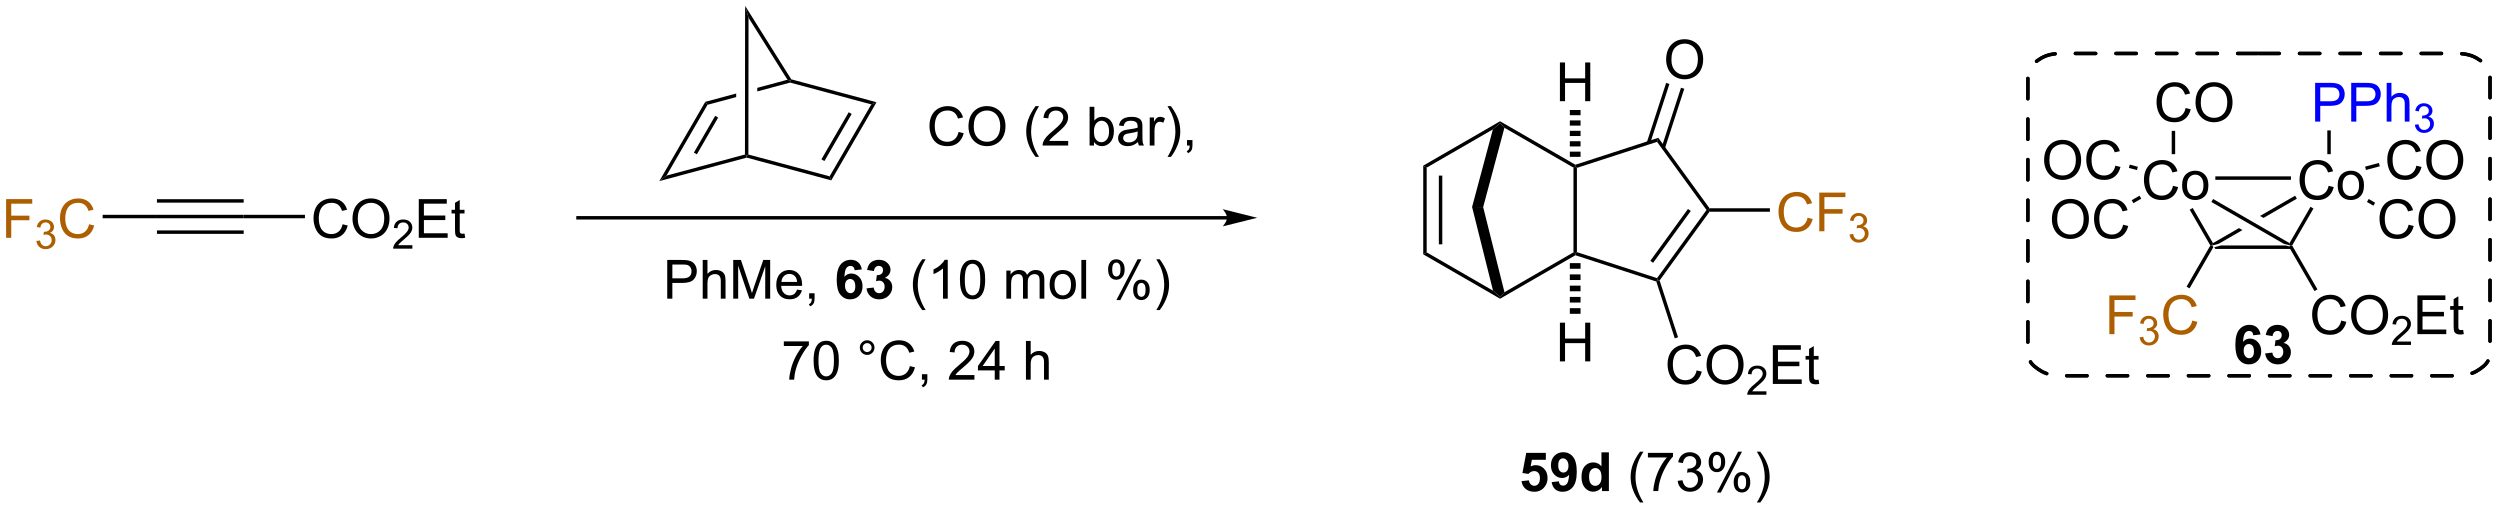<?xml version="1.0" encoding="UTF-8"?>
<!DOCTYPE svg PUBLIC '-//W3C//DTD SVG 1.0//EN'
          'http://www.w3.org/TR/2001/REC-SVG-20010904/DTD/svg10.dtd'>
<svg stroke-dasharray="none" shape-rendering="auto" xmlns="http://www.w3.org/2000/svg" font-family="'Dialog'" text-rendering="auto" width="507" fill-opacity="1" color-interpolation="auto" color-rendering="auto" preserveAspectRatio="xMidYMid meet" font-size="12px" viewBox="0 0 507 104" fill="black" xmlns:xlink="http://www.w3.org/1999/xlink" stroke="black" image-rendering="auto" stroke-miterlimit="10" stroke-linecap="square" stroke-linejoin="miter" font-style="normal" stroke-width="1" height="104" stroke-dashoffset="0" font-weight="normal" stroke-opacity="1"
><!--Generated by the Batik Graphics2D SVG Generator--><defs id="genericDefs"
  /><g
  ><defs id="defs1"
    ><clipPath clipPathUnits="userSpaceOnUse" id="clipPath1"
      ><path d="M2.338 0.633 L382.53 0.633 L382.53 78.2 L2.338 78.2 L2.338 0.633 Z"
      /></clipPath
      ><clipPath clipPathUnits="userSpaceOnUse" id="clipPath2"
      ><path d="M193.789 332.181 L193.789 407.592 L563.409 407.592 L563.409 332.181 Z"
      /></clipPath
    ></defs
    ><g transform="scale(1.333,1.333) translate(-2.338,-0.633) matrix(1.029,0,0,1.029,-196.993,-341.049)"
    ><path d="M521.255 368.859 L521.107 368.604 L522.059 368.349 L531.664 368.349 L532.616 368.604 L532.468 368.859 Z" stroke="none" clip-path="url(#clipPath2)"
    /></g
    ><g transform="matrix(1.371,0,0,1.371,-265.775,-455.575)"
    ><path d="M540.173 379.713 L540.931 379.903 Q540.694 380.838 540.074 381.33 Q539.455 381.82 538.561 381.82 Q537.634 381.82 537.053 381.442 Q536.475 381.065 536.171 380.351 Q535.869 379.635 535.869 378.815 Q535.869 377.919 536.21 377.255 Q536.553 376.588 537.184 376.242 Q537.814 375.895 538.572 375.895 Q539.431 375.895 540.017 376.333 Q540.603 376.77 540.835 377.565 L540.087 377.739 Q539.889 377.114 539.509 376.83 Q539.131 376.544 538.556 376.544 Q537.897 376.544 537.452 376.861 Q537.009 377.176 536.83 377.71 Q536.65 378.244 536.65 378.809 Q536.65 379.541 536.863 380.085 Q537.077 380.63 537.525 380.901 Q537.975 381.169 538.499 381.169 Q539.134 381.169 539.574 380.801 Q540.017 380.434 540.173 379.713 ZM541.635 378.932 Q541.635 377.505 542.401 376.7 Q543.167 375.893 544.378 375.893 Q545.169 375.893 545.805 376.273 Q546.443 376.651 546.776 377.328 Q547.112 378.005 547.112 378.864 Q547.112 379.736 546.76 380.424 Q546.409 381.111 545.763 381.466 Q545.12 381.82 544.372 381.82 Q543.565 381.82 542.927 381.429 Q542.292 381.036 541.964 380.361 Q541.635 379.684 541.635 378.932 ZM542.417 378.942 Q542.417 379.979 542.971 380.575 Q543.529 381.169 544.37 381.169 Q545.224 381.169 545.776 380.567 Q546.331 379.966 546.331 378.861 Q546.331 378.161 546.094 377.64 Q545.857 377.119 545.401 376.833 Q544.948 376.544 544.38 376.544 Q543.576 376.544 542.995 377.098 Q542.417 377.651 542.417 378.942 Z" stroke="none" clip-path="url(#clipPath2)"
    /></g
    ><g transform="matrix(1.371,0,0,1.371,-265.775,-455.575)"
    ><path d="M550.492 382.813 L550.492 383.321 L547.652 383.321 Q547.646 383.129 547.714 382.954 Q547.822 382.665 548.06 382.383 Q548.3 382.102 548.751 381.733 Q549.451 381.159 549.697 380.823 Q549.943 380.487 549.943 380.188 Q549.943 379.875 549.718 379.661 Q549.495 379.444 549.134 379.444 Q548.753 379.444 548.525 379.672 Q548.296 379.901 548.294 380.305 L547.751 380.25 Q547.808 379.643 548.171 379.327 Q548.534 379.008 549.146 379.008 Q549.765 379.008 550.124 379.352 Q550.486 379.694 550.486 380.2 Q550.486 380.457 550.38 380.707 Q550.275 380.956 550.029 381.231 Q549.784 381.506 549.216 381.987 Q548.742 382.385 548.607 382.528 Q548.472 382.67 548.384 382.813 L550.492 382.813 Z" stroke="none" clip-path="url(#clipPath2)"
    /></g
    ><g transform="matrix(1.371,0,0,1.371,-265.775,-455.575)"
    ><path d="M551.44 381.721 L551.44 375.994 L555.58 375.994 L555.58 376.669 L552.198 376.669 L552.198 378.424 L555.367 378.424 L555.367 379.096 L552.198 379.096 L552.198 381.044 L555.713 381.044 L555.713 381.721 L551.44 381.721 ZM558.205 381.091 L558.307 381.713 Q558.01 381.776 557.776 381.776 Q557.393 381.776 557.182 381.656 Q556.971 381.533 556.885 381.335 Q556.799 381.137 556.799 380.505 L556.799 378.119 L556.284 378.119 L556.284 377.572 L556.799 377.572 L556.799 376.544 L557.5 376.122 L557.5 377.572 L558.205 377.572 L558.205 378.119 L557.5 378.119 L557.5 380.544 Q557.5 380.846 557.536 380.932 Q557.573 381.018 557.656 381.07 Q557.742 381.119 557.898 381.119 Q558.015 381.119 558.205 381.091 Z" stroke="none" clip-path="url(#clipPath2)"
    /></g
    ><g transform="matrix(1.371,0,0,1.371,-265.775,-455.575)"
    ><path d="M532.468 368.859 L532.616 368.604 L532.91 368.604 L536.657 375.094 L536.215 375.349 Z" stroke="none" clip-path="url(#clipPath2)"
    /></g
    ><g fill="rgb(172,94,0)" transform="matrix(1.371,0,0,1.371,-265.775,-455.575)" stroke="rgb(172,94,0)"
    ><path d="M505.873 381.721 L505.873 375.994 L509.738 375.994 L509.738 376.669 L506.631 376.669 L506.631 378.442 L509.318 378.442 L509.318 379.119 L506.631 379.119 L506.631 381.721 L505.873 381.721 Z" stroke="none" clip-path="url(#clipPath2)"
    /></g
    ><g fill="rgb(172,94,0)" transform="matrix(1.371,0,0,1.371,-265.775,-455.575)" stroke="rgb(172,94,0)"
    ><path d="M510.355 382.186 L510.883 382.116 Q510.974 382.565 511.191 382.762 Q511.41 382.959 511.724 382.959 Q512.096 382.959 512.351 382.702 Q512.609 382.444 512.609 382.063 Q512.609 381.7 512.371 381.465 Q512.135 381.229 511.767 381.229 Q511.619 381.229 511.396 381.288 L511.455 380.825 Q511.508 380.831 511.539 380.831 Q511.877 380.831 512.146 380.655 Q512.416 380.479 512.416 380.112 Q512.416 379.823 512.219 379.633 Q512.023 379.442 511.713 379.442 Q511.404 379.442 511.199 379.635 Q510.994 379.829 510.935 380.215 L510.408 380.122 Q510.506 379.59 510.848 379.299 Q511.191 379.008 511.701 379.008 Q512.053 379.008 512.347 379.159 Q512.644 379.309 512.801 379.571 Q512.957 379.831 512.957 380.123 Q512.957 380.403 512.807 380.631 Q512.658 380.86 512.365 380.995 Q512.746 381.082 512.957 381.36 Q513.168 381.635 513.168 382.051 Q513.168 382.614 512.758 383.006 Q512.347 383.397 511.721 383.397 Q511.156 383.397 510.781 383.061 Q510.408 382.723 510.355 382.186 Z" stroke="none" clip-path="url(#clipPath2)"
    /></g
    ><g fill="rgb(172,94,0)" transform="matrix(1.371,0,0,1.371,-265.775,-455.575)" stroke="rgb(172,94,0)"
    ><path d="M518.143 379.713 L518.901 379.903 Q518.664 380.838 518.044 381.33 Q517.425 381.82 516.531 381.82 Q515.604 381.82 515.024 381.442 Q514.446 381.065 514.141 380.351 Q513.839 379.635 513.839 378.815 Q513.839 377.919 514.18 377.255 Q514.524 376.588 515.154 376.242 Q515.784 375.895 516.542 375.895 Q517.401 375.895 517.987 376.333 Q518.573 376.77 518.805 377.565 L518.058 377.739 Q517.86 377.114 517.479 376.83 Q517.102 376.544 516.526 376.544 Q515.867 376.544 515.422 376.861 Q514.979 377.176 514.8 377.71 Q514.62 378.244 514.62 378.809 Q514.62 379.541 514.834 380.085 Q515.047 380.63 515.495 380.901 Q515.946 381.169 516.469 381.169 Q517.104 381.169 517.544 380.801 Q517.987 380.434 518.143 379.713 Z" stroke="none" clip-path="url(#clipPath2)"
    /></g
    ><g transform="matrix(1.371,0,0,1.371,-265.775,-455.575)"
    ><path d="M520.812 368.604 L521.107 368.604 L521.255 368.859 L517.737 374.951 L517.296 374.695 Z" stroke="none" clip-path="url(#clipPath2)"
    /></g
    ><g transform="matrix(1.371,0,0,1.371,-265.775,-455.575)"
    ><path d="M515.292 359.779 L516.05 359.969 Q515.813 360.904 515.193 361.397 Q514.573 361.886 513.68 361.886 Q512.753 361.886 512.172 361.509 Q511.594 361.131 511.29 360.417 Q510.988 359.701 510.988 358.881 Q510.988 357.985 511.329 357.321 Q511.673 356.654 512.303 356.308 Q512.933 355.962 513.691 355.962 Q514.55 355.962 515.136 356.399 Q515.722 356.837 515.954 357.631 L515.206 357.805 Q515.008 357.18 514.628 356.897 Q514.25 356.61 513.675 356.61 Q513.016 356.61 512.571 356.928 Q512.128 357.243 511.949 357.777 Q511.769 358.311 511.769 358.876 Q511.769 359.608 511.982 360.152 Q512.196 360.696 512.644 360.967 Q513.094 361.235 513.618 361.235 Q514.253 361.235 514.693 360.868 Q515.136 360.501 515.292 359.779 ZM516.632 359.712 Q516.632 358.561 517.273 358.006 Q517.809 357.545 518.577 357.545 Q519.434 357.545 519.976 358.105 Q520.52 358.665 520.52 359.654 Q520.52 360.454 520.278 360.915 Q520.038 361.373 519.58 361.628 Q519.122 361.881 518.577 361.881 Q517.708 361.881 517.168 361.324 Q516.632 360.764 516.632 359.712 ZM517.356 359.712 Q517.356 360.509 517.702 360.907 Q518.051 361.303 518.577 361.303 Q519.101 361.303 519.447 360.904 Q519.796 360.506 519.796 359.688 Q519.796 358.92 519.447 358.524 Q519.098 358.126 518.577 358.126 Q518.051 358.126 517.702 358.522 Q517.356 358.915 517.356 359.712 Z" stroke="none" clip-path="url(#clipPath2)"
    /></g
    ><g transform="matrix(1.371,0,0,1.371,-265.775,-455.575)"
    ><path d="M521.201 368.255 L521.107 368.604 L520.812 368.604 L517.757 363.312 L518.199 363.057 Z" stroke="none" clip-path="url(#clipPath2)"
    /></g
    ><g transform="matrix(1.371,0,0,1.371,-265.775,-455.575)"
    ><path d="M538.309 359.779 L539.067 359.969 Q538.83 360.904 538.211 361.397 Q537.591 361.886 536.697 361.886 Q535.77 361.886 535.19 361.509 Q534.612 361.131 534.307 360.417 Q534.005 359.701 534.005 358.881 Q534.005 357.985 534.346 357.321 Q534.69 356.654 535.32 356.308 Q535.95 355.962 536.708 355.962 Q537.567 355.962 538.153 356.399 Q538.739 356.837 538.971 357.631 L538.224 357.805 Q538.026 357.18 537.645 356.897 Q537.268 356.61 536.692 356.61 Q536.033 356.61 535.588 356.928 Q535.145 357.243 534.966 357.777 Q534.786 358.311 534.786 358.876 Q534.786 359.608 535 360.152 Q535.213 360.696 535.661 360.967 Q536.112 361.235 536.635 361.235 Q537.27 361.235 537.711 360.868 Q538.153 360.501 538.309 359.779 ZM539.649 359.712 Q539.649 358.561 540.29 358.006 Q540.826 357.545 541.595 357.545 Q542.451 357.545 542.993 358.105 Q543.537 358.665 543.537 359.654 Q543.537 360.454 543.295 360.915 Q543.056 361.373 542.597 361.628 Q542.139 361.881 541.595 361.881 Q540.725 361.881 540.186 361.324 Q539.649 360.764 539.649 359.712 ZM540.373 359.712 Q540.373 360.509 540.72 360.907 Q541.069 361.303 541.595 361.303 Q542.118 361.303 542.465 360.904 Q542.813 360.506 542.813 359.688 Q542.813 358.92 542.465 358.524 Q542.115 358.126 541.595 358.126 Q541.069 358.126 540.72 358.522 Q540.373 358.915 540.373 359.712 Z" stroke="none" clip-path="url(#clipPath2)"
    /></g
    ><g transform="matrix(1.371,0,0,1.371,-265.775,-455.575)"
    ><path d="M532.91 368.604 L532.616 368.604 L532.522 368.255 L535.624 362.884 L536.065 363.139 Z" stroke="none" clip-path="url(#clipPath2)"
    /></g
    ><g transform="matrix(1.371,0,0,1.371,-265.775,-455.575)"
    ><path d="M521.549 358.892 L521.549 358.382 L532.737 358.382 L532.737 358.892 Z" stroke="none" clip-path="url(#clipPath2)"
    /></g
    ><g transform="matrix(1.371,0,0,1.371,-265.775,-455.575)"
    ><path d="M533.352 361.24 L528.165 364.234 L528.165 364.234 L528.676 364.529 L528.676 364.529 L533.607 361.682 L533.352 361.24 ZM525.047 366.035 L521.201 368.255 L521.107 368.604 L522.059 368.349 L525.558 366.329 L525.047 366.035 Z" stroke="none" clip-path="url(#clipPath2)"
    /></g
    ><g transform="matrix(1.371,0,0,1.371,-265.775,-455.575)"
    ><path d="M532.522 368.255 L532.616 368.604 L531.664 368.349 L520.962 362.17 L521.217 361.728 Z" stroke="none" clip-path="url(#clipPath2)"
    /></g
    ><g transform="matrix(1.371,0,0,1.371,-265.775,-455.575)"
    ><path d="M517.156 348.271 L517.914 348.461 Q517.677 349.396 517.057 349.888 Q516.437 350.378 515.544 350.378 Q514.617 350.378 514.036 350 Q513.458 349.622 513.153 348.909 Q512.851 348.193 512.851 347.372 Q512.851 346.476 513.192 345.812 Q513.536 345.146 514.166 344.799 Q514.797 344.453 515.554 344.453 Q516.414 344.453 517 344.891 Q517.586 345.328 517.817 346.122 L517.07 346.297 Q516.872 345.672 516.492 345.388 Q516.114 345.101 515.539 345.101 Q514.88 345.101 514.435 345.419 Q513.992 345.734 513.812 346.268 Q513.633 346.802 513.633 347.367 Q513.633 348.099 513.846 348.643 Q514.06 349.187 514.508 349.458 Q514.958 349.726 515.481 349.726 Q516.117 349.726 516.557 349.359 Q517 348.992 517.156 348.271 ZM518.618 347.49 Q518.618 346.062 519.384 345.258 Q520.149 344.45 521.36 344.45 Q522.152 344.45 522.788 344.831 Q523.426 345.208 523.759 345.885 Q524.095 346.562 524.095 347.422 Q524.095 348.294 523.743 348.982 Q523.392 349.669 522.746 350.023 Q522.102 350.378 521.355 350.378 Q520.548 350.378 519.91 349.987 Q519.274 349.594 518.946 348.919 Q518.618 348.242 518.618 347.49 ZM519.399 347.5 Q519.399 348.536 519.954 349.133 Q520.511 349.726 521.352 349.726 Q522.207 349.726 522.759 349.125 Q523.313 348.523 523.313 347.419 Q523.313 346.719 523.077 346.198 Q522.84 345.677 522.384 345.391 Q521.931 345.101 521.363 345.101 Q520.558 345.101 519.977 345.656 Q519.399 346.208 519.399 347.5 Z" stroke="none" clip-path="url(#clipPath2)"
    /></g
    ><g transform="matrix(1.371,0,0,1.371,-265.775,-455.575)"
    ><path d="M515.608 355.098 L515.098 355.098 L515.098 351.652 L515.608 351.652 Z" stroke="none" clip-path="url(#clipPath2)"
    /></g
    ><g transform="matrix(1.371,0,0,1.371,-265.775,-455.575)"
    ><path d="M496.224 356.019 Q496.224 354.592 496.989 353.788 Q497.755 352.981 498.966 352.981 Q499.757 352.981 500.393 353.361 Q501.031 353.738 501.364 354.415 Q501.7 355.092 501.7 355.952 Q501.7 356.824 501.349 357.512 Q500.997 358.199 500.351 358.553 Q499.708 358.908 498.961 358.908 Q498.153 358.908 497.515 358.517 Q496.88 358.124 496.552 357.449 Q496.224 356.772 496.224 356.019 ZM497.005 356.03 Q497.005 357.066 497.56 357.663 Q498.117 358.257 498.958 358.257 Q499.812 358.257 500.364 357.655 Q500.919 357.053 500.919 355.949 Q500.919 355.249 500.682 354.728 Q500.445 354.207 499.989 353.921 Q499.536 353.632 498.968 353.632 Q498.164 353.632 497.583 354.186 Q497.005 354.738 497.005 356.03 ZM506.761 356.801 L507.519 356.991 Q507.282 357.926 506.662 358.418 Q506.043 358.908 505.149 358.908 Q504.222 358.908 503.642 358.53 Q503.063 358.152 502.759 357.439 Q502.457 356.723 502.457 355.902 Q502.457 355.007 502.798 354.342 Q503.142 353.676 503.772 353.329 Q504.402 352.983 505.16 352.983 Q506.019 352.983 506.605 353.421 Q507.191 353.858 507.423 354.652 L506.675 354.827 Q506.477 354.202 506.097 353.918 Q505.72 353.632 505.144 353.632 Q504.485 353.632 504.04 353.949 Q503.597 354.264 503.418 354.798 Q503.238 355.332 503.238 355.897 Q503.238 356.629 503.451 357.173 Q503.665 357.717 504.113 357.988 Q504.563 358.257 505.087 358.257 Q505.722 358.257 506.162 357.889 Q506.605 357.522 506.761 356.801 Z" stroke="none" clip-path="url(#clipPath2)"
    /></g
    ><g transform="matrix(1.371,0,0,1.371,-265.775,-455.575)"
    ><path d="M510.087 356.962 L509.955 357.455 L508.761 357.135 L508.893 356.642 Z" stroke="none" clip-path="url(#clipPath2)"
    /></g
    ><g transform="matrix(1.371,0,0,1.371,-265.775,-455.575)"
    ><path d="M497.373 364.752 Q497.373 363.325 498.139 362.521 Q498.904 361.714 500.115 361.714 Q500.907 361.714 501.543 362.094 Q502.18 362.471 502.514 363.148 Q502.85 363.825 502.85 364.685 Q502.85 365.557 502.498 366.245 Q502.147 366.932 501.501 367.286 Q500.858 367.641 500.11 367.641 Q499.303 367.641 498.665 367.25 Q498.029 366.857 497.701 366.182 Q497.373 365.505 497.373 364.752 ZM498.154 364.763 Q498.154 365.799 498.709 366.396 Q499.266 366.99 500.108 366.99 Q500.962 366.99 501.514 366.388 Q502.068 365.786 502.068 364.682 Q502.068 363.982 501.832 363.461 Q501.595 362.94 501.139 362.654 Q500.686 362.365 500.118 362.365 Q499.313 362.365 498.733 362.919 Q498.154 363.471 498.154 364.763 ZM507.911 365.534 L508.669 365.724 Q508.432 366.659 507.812 367.151 Q507.192 367.641 506.299 367.641 Q505.372 367.641 504.791 367.263 Q504.213 366.885 503.908 366.172 Q503.606 365.456 503.606 364.635 Q503.606 363.74 503.947 363.075 Q504.291 362.409 504.921 362.062 Q505.552 361.716 506.309 361.716 Q507.169 361.716 507.755 362.154 Q508.341 362.591 508.572 363.385 L507.825 363.56 Q507.627 362.935 507.247 362.651 Q506.869 362.365 506.294 362.365 Q505.635 362.365 505.19 362.682 Q504.747 362.997 504.567 363.531 Q504.387 364.065 504.387 364.63 Q504.387 365.362 504.601 365.906 Q504.815 366.45 505.262 366.721 Q505.713 366.99 506.236 366.99 Q506.872 366.99 507.312 366.622 Q507.755 366.255 507.911 365.534 Z" stroke="none" clip-path="url(#clipPath2)"
    /></g
    ><g transform="matrix(1.371,0,0,1.371,-265.775,-455.575)"
    ><path d="M510.335 361.24 L510.59 361.682 L509.432 362.35 L509.177 361.908 Z" stroke="none" clip-path="url(#clipPath2)"
    /></g
    ><g transform="matrix(1.371,0,0,1.371,-265.775,-455.575)"
    ><path d="M550.14 365.534 L550.898 365.724 Q550.661 366.659 550.041 367.151 Q549.421 367.641 548.528 367.641 Q547.601 367.641 547.02 367.263 Q546.442 366.885 546.137 366.172 Q545.835 365.456 545.835 364.635 Q545.835 363.74 546.177 363.075 Q546.52 362.409 547.15 362.062 Q547.781 361.716 548.538 361.716 Q549.398 361.716 549.984 362.154 Q550.57 362.591 550.802 363.385 L550.054 363.56 Q549.856 362.935 549.476 362.651 Q549.098 362.365 548.523 362.365 Q547.864 362.365 547.419 362.682 Q546.976 362.997 546.796 363.531 Q546.617 364.065 546.617 364.63 Q546.617 365.362 546.83 365.906 Q547.044 366.45 547.492 366.721 Q547.942 366.99 548.466 366.99 Q549.101 366.99 549.541 366.622 Q549.984 366.255 550.14 365.534 ZM551.602 364.752 Q551.602 363.325 552.368 362.521 Q553.134 361.714 554.344 361.714 Q555.136 361.714 555.771 362.094 Q556.409 362.471 556.743 363.148 Q557.079 363.825 557.079 364.685 Q557.079 365.557 556.727 366.245 Q556.376 366.932 555.73 367.286 Q555.087 367.641 554.339 367.641 Q553.532 367.641 552.894 367.25 Q552.259 366.857 551.93 366.182 Q551.602 365.505 551.602 364.752 ZM552.384 364.763 Q552.384 365.799 552.938 366.396 Q553.495 366.99 554.337 366.99 Q555.191 366.99 555.743 366.388 Q556.298 365.786 556.298 364.682 Q556.298 363.982 556.061 363.461 Q555.824 362.94 555.368 362.654 Q554.915 362.365 554.347 362.365 Q553.542 362.365 552.962 362.919 Q552.384 363.471 552.384 364.763 Z" stroke="none" clip-path="url(#clipPath2)"
    /></g
    ><g transform="matrix(1.371,0,0,1.371,-265.775,-455.575)"
    ><path d="M543.979 362.17 L544.234 361.728 L545.19 362.28 L544.934 362.722 Z" stroke="none" clip-path="url(#clipPath2)"
    /></g
    ><g transform="matrix(1.371,0,0,1.371,-265.775,-455.575)"
    ><path d="M551.29 356.801 L552.048 356.991 Q551.811 357.926 551.191 358.418 Q550.571 358.908 549.678 358.908 Q548.751 358.908 548.17 358.53 Q547.592 358.152 547.287 357.439 Q546.985 356.723 546.985 355.902 Q546.985 355.007 547.326 354.342 Q547.67 353.676 548.3 353.329 Q548.93 352.983 549.688 352.983 Q550.548 352.983 551.134 353.421 Q551.719 353.858 551.951 354.652 L551.204 354.827 Q551.006 354.202 550.626 353.918 Q550.248 353.632 549.673 353.632 Q549.014 353.632 548.568 353.949 Q548.126 354.264 547.946 354.798 Q547.766 355.332 547.766 355.897 Q547.766 356.629 547.98 357.173 Q548.193 357.717 548.641 357.988 Q549.092 358.257 549.615 358.257 Q550.251 358.257 550.691 357.889 Q551.134 357.522 551.29 356.801 ZM552.752 356.019 Q552.752 354.592 553.518 353.788 Q554.283 352.981 555.494 352.981 Q556.286 352.981 556.921 353.361 Q557.559 353.738 557.893 354.415 Q558.229 355.092 558.229 355.952 Q558.229 356.824 557.877 357.512 Q557.525 358.199 556.88 358.553 Q556.236 358.908 555.489 358.908 Q554.682 358.908 554.044 358.517 Q553.408 358.124 553.08 357.449 Q552.752 356.772 552.752 356.019 ZM553.533 356.03 Q553.533 357.066 554.088 357.663 Q554.645 358.257 555.486 358.257 Q556.341 358.257 556.893 357.655 Q557.447 357.053 557.447 355.949 Q557.447 355.249 557.21 354.728 Q556.973 354.207 556.518 353.921 Q556.064 353.632 555.497 353.632 Q554.692 353.632 554.111 354.186 Q553.533 354.738 553.533 356.03 Z" stroke="none" clip-path="url(#clipPath2)"
    /></g
    ><g transform="matrix(1.371,0,0,1.371,-265.775,-455.575)"
    ><path d="M543.835 357.437 L543.703 356.944 L545.742 356.398 L545.875 356.891 Z" stroke="none" clip-path="url(#clipPath2)"
    /></g
    ><g fill="blue" transform="matrix(1.371,0,0,1.371,-265.775,-455.575)" stroke="blue"
    ><path d="M536.312 350.279 L536.312 344.552 L538.474 344.552 Q539.044 344.552 539.344 344.607 Q539.765 344.677 540.049 344.875 Q540.336 345.07 540.51 345.427 Q540.685 345.781 540.685 346.208 Q540.685 346.937 540.219 347.445 Q539.755 347.95 538.539 347.95 L537.07 347.95 L537.07 350.279 L536.312 350.279 ZM537.07 347.273 L538.552 347.273 Q539.286 347.273 539.594 347 Q539.903 346.726 539.903 346.232 Q539.903 345.872 539.721 345.617 Q539.539 345.359 539.242 345.279 Q539.052 345.226 538.536 345.226 L537.07 345.226 L537.07 347.273 ZM541.648 350.279 L541.648 344.552 L543.81 344.552 Q544.38 344.552 544.679 344.607 Q545.101 344.677 545.385 344.875 Q545.672 345.07 545.846 345.427 Q546.021 345.781 546.021 346.208 Q546.021 346.937 545.554 347.445 Q545.091 347.95 543.875 347.95 L542.406 347.95 L542.406 350.279 L541.648 350.279 ZM542.406 347.273 L543.888 347.273 Q544.622 347.273 544.929 347 Q545.239 346.726 545.239 346.232 Q545.239 345.872 545.057 345.617 Q544.875 345.359 544.578 345.279 Q544.388 345.226 543.872 345.226 L542.406 345.226 L542.406 347.273 ZM546.896 350.279 L546.896 344.552 L547.599 344.552 L547.599 346.607 Q548.091 346.036 548.841 346.036 Q549.302 346.036 549.64 346.219 Q549.982 346.398 550.127 346.719 Q550.273 347.039 550.273 347.648 L550.273 350.279 L549.57 350.279 L549.57 347.648 Q549.57 347.122 549.341 346.883 Q549.114 346.641 548.695 346.641 Q548.383 346.641 548.107 346.805 Q547.833 346.966 547.716 347.245 Q547.599 347.521 547.599 348.008 L547.599 350.279 L546.896 350.279 Z" stroke="none" clip-path="url(#clipPath2)"
    /></g
    ><g fill="blue" transform="matrix(1.371,0,0,1.371,-265.775,-455.575)" stroke="blue"
    ><path d="M551.068 350.744 L551.596 350.673 Q551.687 351.123 551.904 351.32 Q552.123 351.517 552.437 351.517 Q552.808 351.517 553.064 351.26 Q553.322 351.002 553.322 350.621 Q553.322 350.257 553.084 350.023 Q552.847 349.787 552.48 349.787 Q552.332 349.787 552.109 349.845 L552.168 349.382 Q552.221 349.388 552.252 349.388 Q552.59 349.388 552.859 349.213 Q553.129 349.037 553.129 348.67 Q553.129 348.381 552.932 348.191 Q552.736 348 552.426 348 Q552.117 348 551.912 348.193 Q551.707 348.386 551.648 348.773 L551.121 348.679 Q551.219 348.148 551.56 347.857 Q551.904 347.566 552.414 347.566 Q552.765 347.566 553.06 347.716 Q553.357 347.867 553.514 348.129 Q553.67 348.388 553.67 348.681 Q553.67 348.961 553.519 349.189 Q553.371 349.418 553.078 349.552 Q553.459 349.64 553.67 349.918 Q553.881 350.193 553.881 350.609 Q553.881 351.172 553.471 351.564 Q553.06 351.955 552.433 351.955 Q551.869 351.955 551.494 351.619 Q551.121 351.281 551.068 350.744 Z" stroke="none" clip-path="url(#clipPath2)"
    /></g
    ><g transform="matrix(1.371,0,0,1.371,-265.775,-455.575)"
    ><path d="M538.625 355.098 L538.115 355.098 L538.115 351.582 L538.625 351.582 Z" stroke="none" clip-path="url(#clipPath2)"
    /></g
    ><g fill="rgb(172,94,0)" transform="matrix(1.371,0,0,1.371,-265.775,-455.575)" stroke="rgb(172,94,0)"
    ><path d="M194.761 367.473 L194.761 361.747 L198.625 361.747 L198.625 362.421 L195.519 362.421 L195.519 364.195 L198.206 364.195 L198.206 364.872 L195.519 364.872 L195.519 367.473 L194.761 367.473 Z" stroke="none" clip-path="url(#clipPath2)"
    /></g
    ><g fill="rgb(172,94,0)" transform="matrix(1.371,0,0,1.371,-265.775,-455.575)" stroke="rgb(172,94,0)"
    ><path d="M199.243 367.938 L199.771 367.868 Q199.862 368.317 200.079 368.515 Q200.298 368.712 200.612 368.712 Q200.983 368.712 201.239 368.454 Q201.497 368.196 201.497 367.815 Q201.497 367.452 201.259 367.218 Q201.023 366.981 200.655 366.981 Q200.507 366.981 200.284 367.04 L200.343 366.577 Q200.396 366.583 200.427 366.583 Q200.765 366.583 201.034 366.407 Q201.304 366.231 201.304 365.864 Q201.304 365.575 201.107 365.386 Q200.911 365.194 200.601 365.194 Q200.292 365.194 200.087 365.388 Q199.882 365.581 199.823 365.968 L199.296 365.874 Q199.394 365.343 199.735 365.052 Q200.079 364.761 200.589 364.761 Q200.94 364.761 201.235 364.911 Q201.532 365.062 201.689 365.323 Q201.845 365.583 201.845 365.876 Q201.845 366.155 201.694 366.384 Q201.546 366.612 201.253 366.747 Q201.634 366.835 201.845 367.112 Q202.056 367.388 202.056 367.804 Q202.056 368.366 201.646 368.759 Q201.235 369.149 200.608 369.149 Q200.044 369.149 199.669 368.813 Q199.296 368.476 199.243 367.938 Z" stroke="none" clip-path="url(#clipPath2)"
    /></g
    ><g fill="rgb(172,94,0)" transform="matrix(1.371,0,0,1.371,-265.775,-455.575)" stroke="rgb(172,94,0)"
    ><path d="M207.031 365.465 L207.789 365.655 Q207.552 366.59 206.932 367.082 Q206.313 367.572 205.419 367.572 Q204.492 367.572 203.911 367.195 Q203.333 366.817 203.029 366.103 Q202.727 365.387 202.727 364.567 Q202.727 363.671 203.068 363.007 Q203.411 362.34 204.042 361.994 Q204.672 361.648 205.43 361.648 Q206.289 361.648 206.875 362.085 Q207.461 362.523 207.693 363.317 L206.945 363.491 Q206.748 362.866 206.367 362.582 Q205.99 362.296 205.414 362.296 Q204.755 362.296 204.31 362.614 Q203.867 362.929 203.688 363.463 Q203.508 363.997 203.508 364.562 Q203.508 365.293 203.721 365.838 Q203.935 366.382 204.383 366.653 Q204.833 366.921 205.357 366.921 Q205.992 366.921 206.432 366.554 Q206.875 366.187 207.031 365.465 Z" stroke="none" clip-path="url(#clipPath2)"
    /></g
    ><g transform="matrix(1.371,0,0,1.371,-265.775,-455.575)"
    ><path d="M209.04 364.578 L209.04 364.068 L217.071 364.068 L217.071 364.578 Z" stroke="none" clip-path="url(#clipPath2)"
    /></g
    ><g transform="matrix(1.371,0,0,1.371,-265.775,-455.575)"
    ><path d="M217.071 364.578 L217.071 364.068 L229.901 364.068 L229.901 364.578 ZM217.071 362.269 L229.901 362.269 L229.901 361.759 L217.071 361.759 ZM217.071 366.888 L229.901 366.888 L229.901 366.377 L217.071 366.377 Z" stroke="none" clip-path="url(#clipPath2)"
    /></g
    ><g transform="matrix(1.371,0,0,1.371,-265.775,-455.575)"
    ><path d="M244.534 365.465 L245.292 365.655 Q245.055 366.59 244.435 367.082 Q243.816 367.572 242.922 367.572 Q241.995 367.572 241.415 367.195 Q240.836 366.817 240.532 366.103 Q240.23 365.387 240.23 364.567 Q240.23 363.671 240.571 363.007 Q240.915 362.34 241.545 361.994 Q242.175 361.648 242.933 361.648 Q243.792 361.648 244.378 362.085 Q244.964 362.523 245.196 363.317 L244.448 363.491 Q244.25 362.866 243.87 362.582 Q243.493 362.296 242.917 362.296 Q242.258 362.296 241.813 362.614 Q241.37 362.929 241.191 363.463 Q241.011 363.997 241.011 364.562 Q241.011 365.293 241.224 365.838 Q241.438 366.382 241.886 366.653 Q242.336 366.921 242.86 366.921 Q243.495 366.921 243.935 366.554 Q244.378 366.187 244.534 365.465 ZM245.997 364.684 Q245.997 363.257 246.762 362.452 Q247.528 361.645 248.739 361.645 Q249.53 361.645 250.166 362.025 Q250.804 362.403 251.137 363.08 Q251.473 363.757 251.473 364.616 Q251.473 365.489 251.122 366.176 Q250.77 366.864 250.124 367.218 Q249.481 367.572 248.734 367.572 Q247.926 367.572 247.288 367.182 Q246.653 366.788 246.325 366.114 Q245.997 365.437 245.997 364.684 ZM246.778 364.695 Q246.778 365.731 247.333 366.327 Q247.89 366.921 248.731 366.921 Q249.585 366.921 250.137 366.32 Q250.692 365.718 250.692 364.614 Q250.692 363.913 250.455 363.392 Q250.218 362.872 249.762 362.585 Q249.309 362.296 248.741 362.296 Q247.937 362.296 247.356 362.851 Q246.778 363.403 246.778 364.695 Z" stroke="none" clip-path="url(#clipPath2)"
    /></g
    ><g transform="matrix(1.371,0,0,1.371,-265.775,-455.575)"
    ><path d="M254.853 368.565 L254.853 369.073 L252.013 369.073 Q252.007 368.882 252.075 368.706 Q252.183 368.417 252.421 368.136 Q252.661 367.854 253.113 367.485 Q253.812 366.911 254.058 366.575 Q254.304 366.239 254.304 365.94 Q254.304 365.628 254.079 365.413 Q253.857 365.196 253.495 365.196 Q253.114 365.196 252.886 365.425 Q252.657 365.653 252.655 366.058 L252.113 366.003 Q252.169 365.396 252.532 365.079 Q252.896 364.761 253.507 364.761 Q254.126 364.761 254.486 365.104 Q254.847 365.446 254.847 365.952 Q254.847 366.21 254.741 366.46 Q254.636 366.708 254.39 366.983 Q254.146 367.259 253.577 367.739 Q253.103 368.138 252.968 368.28 Q252.833 368.423 252.745 368.565 L254.853 368.565 Z" stroke="none" clip-path="url(#clipPath2)"
    /></g
    ><g transform="matrix(1.371,0,0,1.371,-265.775,-455.575)"
    ><path d="M255.801 367.473 L255.801 361.747 L259.942 361.747 L259.942 362.421 L256.559 362.421 L256.559 364.176 L259.728 364.176 L259.728 364.848 L256.559 364.848 L256.559 366.796 L260.074 366.796 L260.074 367.473 L255.801 367.473 ZM262.567 366.843 L262.668 367.465 Q262.371 367.528 262.137 367.528 Q261.754 367.528 261.543 367.408 Q261.332 367.286 261.246 367.088 Q261.16 366.89 261.16 366.257 L261.16 363.872 L260.645 363.872 L260.645 363.325 L261.16 363.325 L261.16 362.296 L261.861 361.874 L261.861 363.325 L262.567 363.325 L262.567 363.872 L261.861 363.872 L261.861 366.296 Q261.861 366.598 261.897 366.684 Q261.934 366.77 262.017 366.822 Q262.103 366.872 262.259 366.872 Q262.376 366.872 262.567 366.843 Z" stroke="none" clip-path="url(#clipPath2)"
    /></g
    ><g transform="matrix(1.371,0,0,1.371,-265.775,-455.575)"
    ><path d="M229.901 364.578 L229.901 364.068 L238.962 364.068 L238.962 364.578 Z" stroke="none" clip-path="url(#clipPath2)"
    /></g
    ><g transform="matrix(1.371,0,0,1.371,-265.775,-455.575)"
    ><path d="M375.357 364.254 L279.354 364.254 L279.099 364.254 L279.099 364.764 L279.354 364.764 L375.357 364.764 L375.612 364.764 L375.612 364.254 L375.357 364.254 ZM379.821 364.509 L374.719 363.234 C374.719 363.234 375.357 363.951 375.357 364.509 C375.357 365.067 374.719 365.785 374.719 365.785 Z" stroke="none" clip-path="url(#clipPath2)"
    /></g
    ><g transform="matrix(1.371,0,0,1.371,-265.775,-455.575)"
    ><path d="M291.381 359.082 L292.442 358.269 L304.048 355.15 L304.302 355.346 L304.302 355.61 Z" stroke="none" clip-path="url(#clipPath2)"
    /></g
    ><g transform="matrix(1.371,0,0,1.371,-265.775,-455.575)"
    ><path d="M304.302 355.61 L304.302 355.346 L304.558 355.15 L316.57 358.378 L316.816 358.973 Z" stroke="none" clip-path="url(#clipPath2)"
    /></g
    ><g transform="matrix(1.371,0,0,1.371,-265.775,-455.575)"
    ><path d="M316.816 358.973 L316.57 358.378 L322.738 347.736 L323.514 347.416 ZM315.803 356.114 L319.838 349.152 L319.397 348.896 L315.362 355.858 Z" stroke="none" clip-path="url(#clipPath2)"
    /></g
    ><g transform="matrix(1.371,0,0,1.371,-265.775,-455.575)"
    ><path d="M292.442 358.269 L291.381 359.082 L298.177 347.357 L298.513 347.795 ZM296.936 355.121 L300.086 349.687 L299.644 349.431 L296.494 354.865 Z" stroke="none" clip-path="url(#clipPath2)"
    /></g
    ><g transform="matrix(1.371,0,0,1.371,-265.775,-455.575)"
    ><path d="M310.336 344.089 L305.872 345.289 L305.872 345.817 L305.872 345.817 L310.736 344.51 L310.736 344.246 L310.336 344.089 ZM302.753 346.127 L298.177 347.357 L298.513 347.795 L302.753 346.656 L302.753 346.656 L302.753 346.127 Z" stroke="none" clip-path="url(#clipPath2)"
    /></g
    ><g transform="matrix(1.371,0,0,1.371,-265.775,-455.575)"
    ><path d="M323.514 347.416 L322.738 347.736 L310.736 344.51 L310.736 344.246 L310.898 344.026 Z" stroke="none" clip-path="url(#clipPath2)"
    /></g
    ><g transform="matrix(1.371,0,0,1.371,-265.775,-455.575)"
    ><path d="M310.898 344.026 L310.736 344.246 L310.336 344.089 L304.579 334.922 L304.071 333.153 Z" stroke="none" clip-path="url(#clipPath2)"
    /></g
    ><g transform="matrix(1.371,0,0,1.371,-265.775,-455.575)"
    ><path d="M304.558 355.15 L304.302 355.346 L304.048 355.15 L304.071 333.153 L304.579 334.922 Z" stroke="none" clip-path="url(#clipPath2)"
    /></g
    ><g transform="matrix(1.371,0,0,1.371,-265.775,-455.575)"
    ><path d="M404.381 356.794 L404.891 357.088 L404.891 369.624 L404.381 369.918 ZM406.69 358.274 L406.69 368.438 L407.201 368.438 L407.201 358.274 Z" stroke="none" clip-path="url(#clipPath2)"
    /></g
    ><g transform="matrix(1.371,0,0,1.371,-265.775,-455.575)"
    ><path d="M404.381 369.918 L404.891 369.624 L414.705 375.29 L415.747 376.186 L415.747 376.481 Z" stroke="none" clip-path="url(#clipPath2)"
    /></g
    ><g transform="matrix(1.371,0,0,1.371,-265.775,-455.575)"
    ><path d="M415.747 376.481 L415.747 376.186 L416.398 375.516 L426.603 369.624 L426.858 369.771 L426.888 370.049 Z" stroke="none" clip-path="url(#clipPath2)"
    /></g
    ><g transform="matrix(1.371,0,0,1.371,-265.775,-455.575)"
    ><path d="M427.114 369.586 L426.858 369.771 L426.603 369.624 L426.603 357.088 L426.858 356.941 L427.114 357.126 Z" stroke="none" clip-path="url(#clipPath2)"
    /></g
    ><g transform="matrix(1.371,0,0,1.371,-265.775,-455.575)"
    ><path d="M426.888 356.663 L426.858 356.941 L426.603 357.088 L416.39 351.192 L415.747 350.526 L415.747 350.231 Z" stroke="none" clip-path="url(#clipPath2)"
    /></g
    ><g transform="matrix(1.371,0,0,1.371,-265.775,-455.575)"
    ><path d="M415.747 350.231 L415.747 350.526 L414.682 351.436 L404.891 357.088 L404.381 356.794 Z" stroke="none" clip-path="url(#clipPath2)"
    /></g
    ><g transform="matrix(1.371,0,0,1.371,-265.775,-455.575)"
    ><path d="M414.682 351.436 L415.747 350.526 L416.39 351.192 L413.247 362.926 L411.607 362.912 Z" stroke="none" clip-path="url(#clipPath2)"
    /></g
    ><g transform="matrix(1.371,0,0,1.371,-265.775,-455.575)"
    ><path d="M411.607 362.912 L413.247 362.926 L416.398 375.516 L415.747 376.186 L414.705 375.29 Z" stroke="none" clip-path="url(#clipPath2)"
    /></g
    ><g transform="matrix(1.371,0,0,1.371,-265.775,-455.575)"
    ><path d="M426.888 370.049 L426.858 369.771 L427.114 369.586 L438.963 373.436 L439.061 373.736 L438.858 373.938 Z" stroke="none" clip-path="url(#clipPath2)"
    /></g
    ><g transform="matrix(1.371,0,0,1.371,-265.775,-455.575)"
    ><path d="M439.344 373.781 L439.061 373.736 L438.963 373.436 L446.287 363.356 L446.602 363.356 L446.732 363.611 ZM438.385 371.171 L443.954 363.506 L443.541 363.206 L437.972 370.871 Z" stroke="none" clip-path="url(#clipPath2)"
    /></g
    ><g transform="matrix(1.371,0,0,1.371,-265.775,-455.575)"
    ><path d="M446.732 363.101 L446.602 363.356 L446.287 363.356 L438.963 353.276 L439.158 352.676 Z" stroke="none" clip-path="url(#clipPath2)"
    /></g
    ><g transform="matrix(1.371,0,0,1.371,-265.775,-455.575)"
    ><path d="M439.158 352.676 L438.963 353.276 L427.114 357.126 L426.858 356.941 L426.888 356.663 Z" stroke="none" clip-path="url(#clipPath2)"
    /></g
    ><g transform="matrix(1.371,0,0,1.371,-265.775,-455.575)"
    ><path d="M440.313 341.135 Q440.313 339.708 441.079 338.903 Q441.845 338.096 443.056 338.096 Q443.847 338.096 444.483 338.476 Q445.121 338.854 445.454 339.531 Q445.79 340.208 445.79 341.067 Q445.79 341.94 445.438 342.627 Q445.087 343.315 444.441 343.669 Q443.798 344.023 443.05 344.023 Q442.243 344.023 441.605 343.632 Q440.97 343.239 440.642 342.565 Q440.313 341.888 440.313 341.135 ZM441.095 341.145 Q441.095 342.182 441.649 342.778 Q442.207 343.372 443.048 343.372 Q443.902 343.372 444.454 342.77 Q445.009 342.169 445.009 341.065 Q445.009 340.364 444.772 339.843 Q444.535 339.322 444.079 339.036 Q443.626 338.747 443.058 338.747 Q442.253 338.747 441.673 339.302 Q441.095 339.854 441.095 341.145 Z" stroke="none" clip-path="url(#clipPath2)"
    /></g
    ><g transform="matrix(1.371,0,0,1.371,-265.775,-455.575)"
    ><path d="M440.142 354.21 L442.996 345.427 L442.511 345.269 L439.657 354.052 ZM437.946 353.496 L440.8 344.713 L440.314 344.556 L437.461 353.339 Z" stroke="none" clip-path="url(#clipPath2)"
    /></g
    ><g fill="rgb(172,94,0)" transform="matrix(1.371,0,0,1.371,-265.775,-455.575)" stroke="rgb(172,94,0)"
    ><path d="M461.235 364.498 L461.993 364.688 Q461.756 365.623 461.136 366.115 Q460.517 366.605 459.623 366.605 Q458.696 366.605 458.116 366.227 Q457.538 365.85 457.233 365.136 Q456.931 364.42 456.931 363.6 Q456.931 362.704 457.272 362.04 Q457.616 361.373 458.246 361.027 Q458.876 360.681 459.634 360.681 Q460.493 360.681 461.079 361.118 Q461.665 361.556 461.897 362.35 L461.149 362.524 Q460.952 361.899 460.571 361.615 Q460.194 361.329 459.618 361.329 Q458.959 361.329 458.514 361.647 Q458.071 361.962 457.892 362.496 Q457.712 363.029 457.712 363.595 Q457.712 364.326 457.925 364.871 Q458.139 365.415 458.587 365.686 Q459.038 365.954 459.561 365.954 Q460.196 365.954 460.636 365.587 Q461.079 365.22 461.235 364.498 ZM462.966 366.506 L462.966 360.779 L466.83 360.779 L466.83 361.454 L463.724 361.454 L463.724 363.227 L466.411 363.227 L466.411 363.904 L463.724 363.904 L463.724 366.506 L462.966 366.506 Z" stroke="none" clip-path="url(#clipPath2)"
    /></g
    ><g fill="rgb(172,94,0)" transform="matrix(1.371,0,0,1.371,-265.775,-455.575)" stroke="rgb(172,94,0)"
    ><path d="M467.448 366.971 L467.976 366.901 Q468.067 367.35 468.284 367.548 Q468.503 367.745 468.817 367.745 Q469.188 367.745 469.444 367.487 Q469.702 367.229 469.702 366.848 Q469.702 366.485 469.464 366.251 Q469.228 366.014 468.86 366.014 Q468.712 366.014 468.489 366.073 L468.548 365.61 Q468.601 365.616 468.632 365.616 Q468.97 365.616 469.239 365.44 Q469.509 365.264 469.509 364.897 Q469.509 364.608 469.312 364.419 Q469.116 364.227 468.806 364.227 Q468.497 364.227 468.292 364.421 Q468.087 364.614 468.028 365.001 L467.501 364.907 Q467.599 364.376 467.94 364.085 Q468.284 363.794 468.794 363.794 Q469.146 363.794 469.44 363.944 Q469.737 364.094 469.894 364.356 Q470.05 364.616 470.05 364.909 Q470.05 365.188 469.899 365.417 Q469.751 365.645 469.458 365.78 Q469.839 365.868 470.05 366.145 Q470.261 366.421 470.261 366.837 Q470.261 367.399 469.851 367.792 Q469.44 368.182 468.813 368.182 Q468.249 368.182 467.874 367.846 Q467.501 367.509 467.448 366.971 Z" stroke="none" clip-path="url(#clipPath2)"
    /></g
    ><g transform="matrix(1.371,0,0,1.371,-265.775,-455.575)"
    ><path d="M446.732 363.611 L446.602 363.356 L446.732 363.101 L455.663 363.101 L455.663 363.611 Z" stroke="none" clip-path="url(#clipPath2)"
    /></g
    ><g transform="matrix(1.371,0,0,1.371,-265.775,-455.575)"
    ><path d="M444.829 387.08 L445.586 387.27 Q445.349 388.205 444.73 388.697 Q444.11 389.187 443.217 389.187 Q442.29 389.187 441.709 388.809 Q441.131 388.432 440.826 387.718 Q440.524 387.002 440.524 386.182 Q440.524 385.286 440.865 384.622 Q441.209 383.955 441.839 383.609 Q442.469 383.263 443.227 383.263 Q444.086 383.263 444.672 383.7 Q445.258 384.138 445.49 384.932 L444.743 385.106 Q444.545 384.481 444.165 384.197 Q443.787 383.911 443.211 383.911 Q442.553 383.911 442.107 384.229 Q441.665 384.544 441.485 385.078 Q441.305 385.611 441.305 386.177 Q441.305 386.908 441.519 387.453 Q441.732 387.997 442.18 388.268 Q442.631 388.536 443.154 388.536 Q443.79 388.536 444.23 388.169 Q444.672 387.802 444.829 387.08 ZM446.291 386.299 Q446.291 384.872 447.057 384.067 Q447.822 383.26 449.033 383.26 Q449.825 383.26 450.46 383.64 Q451.098 384.018 451.432 384.695 Q451.767 385.372 451.767 386.231 Q451.767 387.104 451.416 387.791 Q451.064 388.479 450.418 388.833 Q449.775 389.187 449.028 389.187 Q448.221 389.187 447.582 388.796 Q446.947 388.403 446.619 387.729 Q446.291 387.052 446.291 386.299 ZM447.072 386.309 Q447.072 387.346 447.627 387.942 Q448.184 388.536 449.025 388.536 Q449.879 388.536 450.432 387.934 Q450.986 387.333 450.986 386.229 Q450.986 385.528 450.749 385.007 Q450.512 384.486 450.057 384.2 Q449.603 383.911 449.036 383.911 Q448.231 383.911 447.65 384.466 Q447.072 385.018 447.072 386.309 Z" stroke="none" clip-path="url(#clipPath2)"
    /></g
    ><g transform="matrix(1.371,0,0,1.371,-265.775,-455.575)"
    ><path d="M455.147 390.18 L455.147 390.688 L452.307 390.688 Q452.301 390.497 452.37 390.321 Q452.477 390.032 452.715 389.751 Q452.956 389.469 453.407 389.1 Q454.106 388.526 454.352 388.19 Q454.598 387.854 454.598 387.555 Q454.598 387.243 454.373 387.028 Q454.151 386.811 453.79 386.811 Q453.409 386.811 453.18 387.04 Q452.952 387.268 452.95 387.673 L452.407 387.618 Q452.463 387.01 452.827 386.694 Q453.19 386.376 453.801 386.376 Q454.42 386.376 454.78 386.719 Q455.141 387.061 455.141 387.567 Q455.141 387.825 455.036 388.075 Q454.93 388.323 454.684 388.598 Q454.44 388.874 453.872 389.354 Q453.397 389.753 453.262 389.895 Q453.127 390.038 453.04 390.18 L455.147 390.18 Z" stroke="none" clip-path="url(#clipPath2)"
    /></g
    ><g transform="matrix(1.371,0,0,1.371,-265.775,-455.575)"
    ><path d="M456.095 389.088 L456.095 383.361 L460.236 383.361 L460.236 384.036 L456.853 384.036 L456.853 385.791 L460.022 385.791 L460.022 386.463 L456.853 386.463 L456.853 388.411 L460.369 388.411 L460.369 389.088 L456.095 389.088 ZM462.861 388.458 L462.962 389.08 Q462.666 389.143 462.431 389.143 Q462.048 389.143 461.837 389.023 Q461.627 388.901 461.541 388.703 Q461.455 388.505 461.455 387.872 L461.455 385.486 L460.939 385.486 L460.939 384.94 L461.455 384.94 L461.455 383.911 L462.155 383.489 L462.155 384.94 L462.861 384.94 L462.861 385.486 L462.155 385.486 L462.155 387.911 Q462.155 388.213 462.192 388.299 Q462.228 388.385 462.311 388.437 Q462.397 388.486 462.554 388.486 Q462.671 388.486 462.861 388.458 Z" stroke="none" clip-path="url(#clipPath2)"
    /></g
    ><g transform="matrix(1.371,0,0,1.371,-265.775,-455.575)"
    ><path d="M438.858 373.938 L439.061 373.736 L439.344 373.781 L442.074 382.183 L441.589 382.341 Z" stroke="none" clip-path="url(#clipPath2)"
    /></g
    ><g transform="matrix(1.371,0,0,1.371,-265.775,-455.575)"
    ><path d="M424.599 347.261 L424.599 341.534 L425.357 341.534 L425.357 343.886 L428.334 343.886 L428.334 341.534 L429.091 341.534 L429.091 347.261 L428.334 347.261 L428.334 344.56 L425.357 344.56 L425.357 347.261 L424.599 347.261 Z" stroke="none" clip-path="url(#clipPath2)"
    /></g
    ><g transform="matrix(1.371,0,0,1.371,-265.775,-455.575)"
    ><path d="M426.065 355.495 L426.065 354.725 L427.652 354.725 L427.652 355.495 ZM426.065 353.955 L426.065 353.185 L427.652 353.185 L427.652 353.955 ZM426.065 352.415 L426.065 351.645 L427.652 351.645 L427.652 352.415 ZM426.065 350.875 L426.065 350.105 L427.652 350.105 L427.652 350.875 ZM426.065 349.335 L426.065 348.565 L427.652 348.565 L427.652 349.335 Z" stroke="none" clip-path="url(#clipPath2)"
    /></g
    ><g transform="matrix(1.371,0,0,1.371,-265.775,-455.575)"
    ><path d="M424.599 385.751 L424.599 380.025 L425.357 380.025 L425.357 382.376 L428.334 382.376 L428.334 380.025 L429.091 380.025 L429.091 385.751 L428.334 385.751 L428.334 383.051 L425.357 383.051 L425.357 385.751 L424.599 385.751 Z" stroke="none" clip-path="url(#clipPath2)"
    /></g
    ><g transform="matrix(1.371,0,0,1.371,-265.775,-455.575)"
    ><path d="M427.652 371.217 L427.652 372.05 L426.065 372.05 L426.065 371.217 ZM427.652 372.883 L427.652 373.716 L426.065 373.716 L426.065 372.883 ZM427.652 374.548 L427.652 375.381 L426.065 375.381 L426.065 374.548 ZM427.652 376.214 L427.652 377.047 L426.065 377.047 L426.065 376.214 ZM427.652 377.88 L427.652 378.713 L426.065 378.713 L426.065 377.88 Z" stroke="none" clip-path="url(#clipPath2)"
    /></g
    ><g transform="matrix(1.371,0,0,1.371,-265.775,-455.575)"
    ><path d="M292.553 376.474 L292.553 370.747 L294.715 370.747 Q295.285 370.747 295.585 370.802 Q296.007 370.872 296.29 371.07 Q296.577 371.265 296.751 371.622 Q296.926 371.976 296.926 372.404 Q296.926 373.133 296.46 373.64 Q295.996 374.146 294.78 374.146 L293.311 374.146 L293.311 376.474 L292.553 376.474 ZM293.311 373.469 L294.793 373.469 Q295.527 373.469 295.835 373.195 Q296.144 372.922 296.144 372.427 Q296.144 372.067 295.962 371.812 Q295.78 371.555 295.483 371.474 Q295.293 371.422 294.777 371.422 L293.311 371.422 L293.311 373.469 ZM297.801 376.474 L297.801 370.747 L298.504 370.747 L298.504 372.802 Q298.996 372.232 299.746 372.232 Q300.207 372.232 300.546 372.414 Q300.887 372.594 301.033 372.914 Q301.178 373.234 301.178 373.844 L301.178 376.474 L300.475 376.474 L300.475 373.844 Q300.475 373.317 300.246 373.078 Q300.019 372.836 299.6 372.836 Q299.288 372.836 299.012 373 Q298.738 373.161 298.621 373.44 Q298.504 373.716 298.504 374.203 L298.504 376.474 L297.801 376.474 ZM302.315 376.474 L302.315 370.747 L303.456 370.747 L304.812 374.802 Q305 375.367 305.086 375.648 Q305.182 375.336 305.391 374.732 L306.76 370.747 L307.781 370.747 L307.781 376.474 L307.049 376.474 L307.049 371.68 L305.385 376.474 L304.703 376.474 L303.047 371.599 L303.047 376.474 L302.315 376.474 ZM311.753 375.138 L312.479 375.226 Q312.307 375.864 311.841 376.216 Q311.378 376.567 310.656 376.567 Q309.745 376.567 309.211 376.008 Q308.68 375.445 308.68 374.435 Q308.68 373.388 309.219 372.81 Q309.758 372.232 310.617 372.232 Q311.448 372.232 311.974 372.799 Q312.503 373.364 312.503 374.39 Q312.503 374.453 312.5 374.578 L309.406 374.578 Q309.445 375.263 309.792 375.627 Q310.141 375.989 310.659 375.989 Q311.047 375.989 311.32 375.786 Q311.594 375.583 311.753 375.138 ZM309.445 374 L311.76 374 Q311.714 373.476 311.495 373.216 Q311.159 372.81 310.625 372.81 Q310.141 372.81 309.81 373.135 Q309.479 373.458 309.445 374 ZM313.546 376.474 L313.546 375.672 L314.348 375.672 L314.348 376.474 Q314.348 376.916 314.191 377.187 Q314.035 377.458 313.694 377.607 L313.499 377.307 Q313.723 377.208 313.827 377.018 Q313.934 376.831 313.944 376.474 L313.546 376.474 Z" stroke="none" clip-path="url(#clipPath2)"
    /></g
    ><g transform="matrix(1.371,0,0,1.371,-265.775,-455.575)"
    ><path d="M321.34 372.148 L320.277 372.265 Q320.238 371.937 320.074 371.781 Q319.91 371.625 319.647 371.625 Q319.301 371.625 319.059 371.937 Q318.819 372.25 318.757 373.239 Q319.168 372.755 319.777 372.755 Q320.465 372.755 320.954 373.279 Q321.444 373.802 321.444 374.63 Q321.444 375.508 320.928 376.041 Q320.413 376.573 319.605 376.573 Q318.738 376.573 318.178 375.898 Q317.621 375.224 317.621 373.687 Q317.621 372.114 318.202 371.419 Q318.785 370.724 319.715 370.724 Q320.366 370.724 320.793 371.088 Q321.223 371.453 321.34 372.148 ZM318.85 374.544 Q318.85 375.078 319.095 375.37 Q319.342 375.661 319.66 375.661 Q319.965 375.661 320.168 375.424 Q320.371 375.185 320.371 374.64 Q320.371 374.083 320.152 373.823 Q319.934 373.562 319.605 373.562 Q319.288 373.562 319.069 373.812 Q318.85 374.06 318.85 374.544 ZM322.031 374.953 L323.094 374.825 Q323.143 375.232 323.365 375.448 Q323.589 375.661 323.906 375.661 Q324.245 375.661 324.476 375.404 Q324.711 375.146 324.711 374.708 Q324.711 374.294 324.487 374.052 Q324.266 373.81 323.945 373.81 Q323.734 373.81 323.44 373.89 L323.562 372.997 Q324.008 373.008 324.242 372.805 Q324.476 372.599 324.476 372.258 Q324.476 371.969 324.305 371.797 Q324.133 371.625 323.846 371.625 Q323.565 371.625 323.365 371.82 Q323.167 372.015 323.125 372.39 L322.112 372.219 Q322.219 371.7 322.43 371.39 Q322.643 371.078 323.023 370.901 Q323.406 370.724 323.878 370.724 Q324.688 370.724 325.174 371.239 Q325.578 371.661 325.578 372.192 Q325.578 372.945 324.753 373.396 Q325.245 373.5 325.539 373.867 Q325.836 374.234 325.836 374.755 Q325.836 375.508 325.284 376.041 Q324.734 376.573 323.914 376.573 Q323.135 376.573 322.622 376.125 Q322.112 375.677 322.031 374.953 Z" stroke="none" clip-path="url(#clipPath2)"
    /></g
    ><g transform="matrix(1.371,0,0,1.371,-265.775,-455.575)"
    ><path d="M330.273 378.159 Q329.69 377.424 329.286 376.44 Q328.885 375.453 328.885 374.398 Q328.885 373.469 329.187 372.617 Q329.539 371.63 330.273 370.648 L330.776 370.648 Q330.305 371.461 330.151 371.81 Q329.914 372.349 329.776 372.935 Q329.609 373.664 329.609 374.404 Q329.609 376.281 330.776 378.159 L330.273 378.159 ZM334.047 376.474 L333.344 376.474 L333.344 371.992 Q333.089 372.234 332.677 372.476 Q332.266 372.719 331.937 372.841 L331.937 372.161 Q332.526 371.883 332.966 371.489 Q333.409 371.094 333.594 370.724 L334.047 370.724 L334.047 376.474 ZM335.848 373.648 Q335.848 372.633 336.056 372.015 Q336.264 371.396 336.676 371.06 Q337.09 370.724 337.715 370.724 Q338.176 370.724 338.522 370.909 Q338.871 371.094 339.098 371.445 Q339.324 371.794 339.452 372.297 Q339.582 372.797 339.582 373.648 Q339.582 374.656 339.374 375.276 Q339.168 375.896 338.754 376.234 Q338.342 376.573 337.715 376.573 Q336.887 376.573 336.413 375.976 Q335.848 375.263 335.848 373.648 ZM336.569 373.648 Q336.569 375.06 336.9 375.526 Q337.23 375.992 337.715 375.992 Q338.199 375.992 338.527 375.523 Q338.858 375.055 338.858 373.648 Q338.858 372.234 338.527 371.771 Q338.199 371.305 337.707 371.305 Q337.223 371.305 336.933 371.716 Q336.569 372.239 336.569 373.648 ZM342.715 376.474 L342.715 372.325 L343.342 372.325 L343.342 372.906 Q343.538 372.601 343.861 372.416 Q344.186 372.232 344.6 372.232 Q345.061 372.232 345.355 372.424 Q345.652 372.614 345.772 372.958 Q346.264 372.232 347.053 372.232 Q347.671 372.232 348.001 372.573 Q348.335 372.914 348.335 373.625 L348.335 376.474 L347.637 376.474 L347.637 373.859 Q347.637 373.437 347.566 373.252 Q347.499 373.067 347.319 372.956 Q347.139 372.841 346.897 372.841 Q346.46 372.841 346.171 373.133 Q345.881 373.422 345.881 374.062 L345.881 376.474 L345.178 376.474 L345.178 373.779 Q345.178 373.31 345.006 373.075 Q344.835 372.841 344.444 372.841 Q344.147 372.841 343.894 372.997 Q343.644 373.154 343.53 373.456 Q343.418 373.755 343.418 374.32 L343.418 376.474 L342.715 376.474 ZM349.116 374.398 Q349.116 373.247 349.756 372.692 Q350.293 372.232 351.061 372.232 Q351.918 372.232 352.46 372.791 Q353.004 373.351 353.004 374.341 Q353.004 375.14 352.762 375.601 Q352.522 376.06 352.064 376.315 Q351.605 376.567 351.061 376.567 Q350.191 376.567 349.652 376.01 Q349.116 375.45 349.116 374.398 ZM349.84 374.398 Q349.84 375.195 350.186 375.594 Q350.535 375.989 351.061 375.989 Q351.585 375.989 351.931 375.591 Q352.28 375.192 352.28 374.375 Q352.28 373.607 351.931 373.211 Q351.582 372.812 351.061 372.812 Q350.535 372.812 350.186 373.208 Q349.84 373.601 349.84 374.398 ZM353.812 376.474 L353.812 370.747 L354.516 370.747 L354.516 376.474 L353.812 376.474 ZM357.766 372.122 Q357.766 371.508 358.073 371.078 Q358.383 370.648 358.969 370.648 Q359.508 370.648 359.859 371.034 Q360.214 371.419 360.214 372.164 Q360.214 372.89 359.857 373.284 Q359.5 373.677 358.976 373.677 Q358.456 373.677 358.109 373.291 Q357.766 372.904 357.766 372.122 ZM358.987 371.133 Q358.726 371.133 358.552 371.359 Q358.377 371.586 358.377 372.192 Q358.377 372.742 358.552 372.969 Q358.729 373.192 358.987 373.192 Q359.252 373.192 359.427 372.966 Q359.601 372.739 359.601 372.138 Q359.601 371.583 359.424 371.359 Q359.25 371.133 358.987 371.133 ZM358.992 376.685 L362.125 370.648 L362.695 370.648 L359.573 376.685 L358.992 376.685 ZM361.469 375.13 Q361.469 374.513 361.776 374.086 Q362.086 373.656 362.674 373.656 Q363.214 373.656 363.568 374.041 Q363.922 374.427 363.922 375.172 Q363.922 375.898 363.562 376.291 Q363.206 376.685 362.68 376.685 Q362.159 376.685 361.812 376.297 Q361.469 375.906 361.469 375.13 ZM362.695 374.14 Q362.43 374.14 362.255 374.367 Q362.081 374.594 362.081 375.2 Q362.081 375.747 362.255 375.974 Q362.432 376.2 362.69 376.2 Q362.961 376.2 363.133 375.974 Q363.307 375.747 363.307 375.146 Q363.307 374.591 363.13 374.367 Q362.956 374.14 362.695 374.14 ZM365.402 378.159 L364.897 378.159 Q366.066 376.281 366.066 374.404 Q366.066 373.669 365.897 372.945 Q365.764 372.359 365.527 371.82 Q365.374 371.469 364.897 370.648 L365.402 370.648 Q366.137 371.63 366.488 372.617 Q366.788 373.469 366.788 374.398 Q366.788 375.453 366.384 376.44 Q365.98 377.424 365.402 378.159 Z" stroke="none" clip-path="url(#clipPath2)"
    /></g
    ><g transform="matrix(1.371,0,0,1.371,-265.775,-455.575)"
    ><path d="M335.649 351.81 L336.407 352 Q336.17 352.935 335.551 353.427 Q334.931 353.916 334.038 353.916 Q333.111 353.916 332.53 353.539 Q331.952 353.161 331.647 352.447 Q331.345 351.731 331.345 350.911 Q331.345 350.015 331.686 349.351 Q332.03 348.685 332.66 348.338 Q333.29 347.992 334.048 347.992 Q334.907 347.992 335.493 348.429 Q336.079 348.867 336.311 349.661 L335.564 349.836 Q335.366 349.211 334.986 348.927 Q334.608 348.64 334.032 348.64 Q333.373 348.64 332.928 348.958 Q332.486 349.273 332.306 349.807 Q332.126 350.341 332.126 350.906 Q332.126 351.638 332.34 352.182 Q332.553 352.726 333.001 352.997 Q333.452 353.265 333.975 353.265 Q334.611 353.265 335.051 352.898 Q335.493 352.531 335.649 351.81 ZM337.112 351.028 Q337.112 349.601 337.877 348.796 Q338.643 347.989 339.854 347.989 Q340.646 347.989 341.281 348.369 Q341.919 348.747 342.252 349.424 Q342.588 350.101 342.588 350.961 Q342.588 351.833 342.237 352.52 Q341.885 353.208 341.239 353.562 Q340.596 353.916 339.849 353.916 Q339.041 353.916 338.403 353.526 Q337.768 353.132 337.44 352.458 Q337.112 351.781 337.112 351.028 ZM337.893 351.039 Q337.893 352.075 338.448 352.671 Q339.005 353.265 339.846 353.265 Q340.7 353.265 341.252 352.664 Q341.807 352.062 341.807 350.958 Q341.807 350.257 341.57 349.737 Q341.333 349.216 340.877 348.929 Q340.424 348.64 339.857 348.64 Q339.052 348.64 338.471 349.195 Q337.893 349.747 337.893 351.039 ZM347.041 355.502 Q346.458 354.768 346.055 353.783 Q345.653 352.796 345.653 351.742 Q345.653 350.812 345.955 349.961 Q346.307 348.974 347.041 347.992 L347.544 347.992 Q347.073 348.804 346.919 349.153 Q346.682 349.692 346.544 350.278 Q346.377 351.007 346.377 351.747 Q346.377 353.625 347.544 355.502 L347.041 355.502 ZM351.862 353.14 L351.862 353.817 L348.075 353.817 Q348.067 353.562 348.159 353.328 Q348.302 352.942 348.62 352.567 Q348.94 352.192 349.541 351.7 Q350.474 350.935 350.802 350.487 Q351.13 350.039 351.13 349.64 Q351.13 349.224 350.83 348.937 Q350.534 348.648 350.052 348.648 Q349.544 348.648 349.239 348.953 Q348.935 349.257 348.932 349.796 L348.208 349.724 Q348.284 348.914 348.768 348.492 Q349.252 348.067 350.067 348.067 Q350.893 348.067 351.372 348.526 Q351.854 348.981 351.854 349.656 Q351.854 350 351.713 350.333 Q351.573 350.664 351.245 351.031 Q350.919 351.398 350.161 352.039 Q349.528 352.57 349.349 352.76 Q349.169 352.95 349.052 353.14 L351.862 353.14 ZM355.682 353.817 L355.028 353.817 L355.028 348.091 L355.732 348.091 L355.732 350.132 Q356.177 349.575 356.87 349.575 Q357.252 349.575 357.594 349.729 Q357.935 349.882 358.156 350.164 Q358.377 350.442 358.502 350.838 Q358.627 351.231 358.627 351.679 Q358.627 352.747 358.099 353.33 Q357.573 353.911 356.833 353.911 Q356.099 353.911 355.682 353.296 L355.682 353.817 ZM355.674 351.711 Q355.674 352.458 355.877 352.789 Q356.208 353.333 356.776 353.333 Q357.237 353.333 357.573 352.932 Q357.909 352.531 357.909 351.739 Q357.909 350.927 357.586 350.541 Q357.263 350.153 356.807 350.153 Q356.346 350.153 356.01 350.554 Q355.674 350.953 355.674 351.711 ZM362.189 353.304 Q361.798 353.638 361.436 353.776 Q361.077 353.911 360.663 353.911 Q359.978 353.911 359.611 353.578 Q359.243 353.242 359.243 352.724 Q359.243 352.419 359.381 352.166 Q359.522 351.914 359.746 351.763 Q359.97 351.609 360.251 351.531 Q360.459 351.476 360.876 351.427 Q361.728 351.325 362.131 351.185 Q362.134 351.039 362.134 351 Q362.134 350.57 361.936 350.395 Q361.665 350.156 361.134 350.156 Q360.639 350.156 360.402 350.33 Q360.165 350.505 360.053 350.945 L359.366 350.851 Q359.459 350.411 359.673 350.14 Q359.889 349.867 360.295 349.721 Q360.702 349.575 361.236 349.575 Q361.767 349.575 362.097 349.7 Q362.431 349.825 362.587 350.015 Q362.743 350.203 362.806 350.492 Q362.842 350.671 362.842 351.14 L362.842 352.078 Q362.842 353.06 362.887 353.32 Q362.931 353.578 363.064 353.817 L362.329 353.817 Q362.22 353.599 362.189 353.304 ZM362.131 351.734 Q361.748 351.89 360.983 352 Q360.548 352.062 360.368 352.14 Q360.189 352.218 360.09 352.369 Q359.993 352.52 359.993 352.703 Q359.993 352.984 360.207 353.171 Q360.42 353.359 360.829 353.359 Q361.236 353.359 361.551 353.182 Q361.868 353.005 362.017 352.695 Q362.131 352.458 362.131 351.992 L362.131 351.734 ZM363.924 353.817 L363.924 349.669 L364.557 349.669 L364.557 350.296 Q364.799 349.856 365.002 349.716 Q365.208 349.575 365.455 349.575 Q365.81 349.575 366.177 349.802 L365.935 350.453 Q365.677 350.302 365.419 350.302 Q365.19 350.302 365.005 350.44 Q364.823 350.578 364.745 350.825 Q364.627 351.2 364.627 351.645 L364.627 353.817 L363.924 353.817 ZM367.057 355.502 L366.552 355.502 Q367.721 353.625 367.721 351.747 Q367.721 351.013 367.552 350.289 Q367.419 349.703 367.182 349.164 Q367.028 348.812 366.552 347.992 L367.057 347.992 Q367.791 348.974 368.143 349.961 Q368.442 350.812 368.442 351.742 Q368.442 352.796 368.039 353.783 Q367.635 354.768 367.057 355.502 ZM369.442 353.817 L369.442 353.015 L370.245 353.015 L370.245 353.817 Q370.245 354.26 370.088 354.531 Q369.932 354.802 369.591 354.95 L369.396 354.651 Q369.62 354.552 369.724 354.362 Q369.83 354.174 369.841 353.817 L369.442 353.817 Z" stroke="none" clip-path="url(#clipPath2)"
    /></g
    ><g stroke-miterlimit="3" stroke-dasharray="3" stroke-width="0.51" transform="matrix(1.371,0,0,1.371,-265.775,-455.575)" stroke-linecap="round" stroke-linejoin="round"
    ><path fill="none" d="M528 340.2 L557.182 340.2 C559.135 340.2 560.027 340.74 560.718 341.221 C561.408 341.703 562.182 342.325 562.182 343.687 L562.182 384.39 C562.182 385.752 561.408 386.375 560.718 386.856 C560.027 387.337 559.135 387.877 557.182 387.877 L498.818 387.877 C496.866 387.877 495.973 387.337 495.283 386.856 C494.592 386.375 493.818 385.752 493.818 384.39 L493.818 343.687 C493.818 342.325 494.592 341.703 495.283 341.221 C495.973 340.74 496.866 340.2 498.818 340.2 Z" clip-path="url(#clipPath2)"
    /></g
    ><g stroke-miterlimit="3" stroke-dasharray="3" stroke-width="0.51" transform="matrix(1.371,0,0,1.371,-265.775,-455.575)" stroke-linecap="round" stroke-linejoin="round"
    ><path fill="none" d="M528 340.2 L557.182 340.2 C559.135 340.2 560.027 340.74 560.718 341.221 C561.408 341.703 562.182 342.325 562.182 343.687 L562.182 384.39 C562.182 385.752 561.408 386.375 560.718 386.856 C560.027 387.337 559.135 387.877 557.182 387.877 L498.818 387.877 C496.866 387.877 495.973 387.337 495.283 386.856 C494.592 386.375 493.818 385.752 493.818 384.39 L493.818 343.687 C493.818 342.325 494.592 341.703 495.283 341.221 C495.973 340.74 496.866 340.2 498.818 340.2 Z" clip-path="url(#clipPath2)"
    /></g
    ><g transform="matrix(1.371,0,0,1.371,-265.775,-455.575)"
    ><path d="M528.23 381.769 L527.168 381.887 Q527.129 381.558 526.965 381.402 Q526.801 381.246 526.538 381.246 Q526.191 381.246 525.949 381.558 Q525.71 381.871 525.647 382.861 Q526.058 382.376 526.668 382.376 Q527.355 382.376 527.845 382.9 Q528.335 383.423 528.335 384.251 Q528.335 385.129 527.819 385.663 Q527.303 386.194 526.496 386.194 Q525.629 386.194 525.069 385.519 Q524.512 384.845 524.512 383.308 Q524.512 381.736 525.092 381.04 Q525.676 380.345 526.605 380.345 Q527.256 380.345 527.683 380.71 Q528.113 381.074 528.23 381.769 ZM525.741 384.165 Q525.741 384.699 525.986 384.991 Q526.233 385.283 526.551 385.283 Q526.855 385.283 527.058 385.046 Q527.262 384.806 527.262 384.262 Q527.262 383.704 527.043 383.444 Q526.824 383.183 526.496 383.183 Q526.178 383.183 525.96 383.433 Q525.741 383.681 525.741 384.165 ZM528.922 384.574 L529.984 384.447 Q530.034 384.853 530.255 385.069 Q530.479 385.283 530.797 385.283 Q531.135 385.283 531.367 385.025 Q531.601 384.767 531.601 384.329 Q531.601 383.915 531.378 383.673 Q531.156 383.431 530.836 383.431 Q530.625 383.431 530.331 383.512 L530.453 382.618 Q530.898 382.629 531.133 382.426 Q531.367 382.22 531.367 381.879 Q531.367 381.59 531.195 381.418 Q531.023 381.246 530.737 381.246 Q530.456 381.246 530.255 381.441 Q530.057 381.637 530.015 382.012 L529.003 381.84 Q529.109 381.322 529.32 381.012 Q529.534 380.699 529.914 380.522 Q530.297 380.345 530.768 380.345 Q531.578 380.345 532.065 380.861 Q532.469 381.283 532.469 381.814 Q532.469 382.566 531.643 383.017 Q532.135 383.121 532.43 383.488 Q532.726 383.855 532.726 384.376 Q532.726 385.129 532.174 385.663 Q531.625 386.194 530.805 386.194 Q530.026 386.194 529.513 385.746 Q529.003 385.298 528.922 384.574 Z" stroke="none" clip-path="url(#clipPath2)"
    /></g
    ><g transform="matrix(1.371,0,0,1.371,-265.775,-455.575)"
    ><path d="M418.922 403.461 L420.015 403.349 Q420.062 403.719 420.291 403.937 Q420.523 404.154 420.823 404.154 Q421.166 404.154 421.403 403.875 Q421.643 403.594 421.643 403.031 Q421.643 402.505 421.406 402.242 Q421.172 401.976 420.791 401.976 Q420.32 401.976 419.945 402.396 L419.055 402.265 L419.617 399.286 L422.518 399.286 L422.518 400.312 L420.448 400.312 L420.276 401.286 Q420.643 401.101 421.026 401.101 Q421.758 401.101 422.265 401.633 Q422.773 402.164 422.773 403.013 Q422.773 403.719 422.362 404.273 Q421.805 405.034 420.812 405.034 Q420.018 405.034 419.518 404.607 Q419.018 404.18 418.922 403.461 ZM423.379 403.609 L424.441 403.492 Q424.48 403.818 424.644 403.974 Q424.808 404.13 425.077 404.13 Q425.418 404.13 425.655 403.818 Q425.894 403.505 425.959 402.521 Q425.545 403 424.926 403 Q424.248 403 423.759 402.479 Q423.269 401.958 423.269 401.122 Q423.269 400.25 423.785 399.719 Q424.303 399.185 425.105 399.185 Q425.975 399.185 426.532 399.859 Q427.092 400.531 427.092 402.075 Q427.092 403.646 426.509 404.341 Q425.928 405.036 424.996 405.036 Q424.324 405.036 423.91 404.68 Q423.496 404.32 423.379 403.609 ZM425.863 401.211 Q425.863 400.68 425.618 400.388 Q425.373 400.094 425.053 400.094 Q424.748 400.094 424.548 400.336 Q424.348 400.575 424.348 401.122 Q424.348 401.677 424.566 401.937 Q424.785 402.195 425.113 402.195 Q425.428 402.195 425.644 401.945 Q425.863 401.695 425.863 401.211 ZM431.844 404.935 L430.823 404.935 L430.823 404.325 Q430.57 404.68 430.224 404.854 Q429.877 405.029 429.526 405.029 Q428.812 405.029 428.302 404.453 Q427.791 403.875 427.791 402.844 Q427.791 401.789 428.286 401.242 Q428.784 400.693 429.541 400.693 Q430.237 400.693 430.745 401.271 L430.745 399.208 L431.844 399.208 L431.844 404.935 ZM428.914 402.771 Q428.914 403.435 429.096 403.732 Q429.362 404.161 429.838 404.161 Q430.219 404.161 430.484 403.839 Q430.75 403.515 430.75 402.875 Q430.75 402.161 430.492 401.846 Q430.234 401.531 429.83 401.531 Q429.44 401.531 429.177 401.844 Q428.914 402.154 428.914 402.771 Z" stroke="none" clip-path="url(#clipPath2)"
    /></g
    ><g transform="matrix(1.371,0,0,1.371,-265.775,-455.575)"
    ><path d="M436.445 406.62 Q435.862 405.885 435.458 404.901 Q435.057 403.914 435.057 402.859 Q435.057 401.93 435.359 401.078 Q435.711 400.091 436.445 399.109 L436.948 399.109 Q436.476 399.922 436.323 400.271 Q436.086 400.81 435.948 401.396 Q435.781 402.125 435.781 402.865 Q435.781 404.742 436.948 406.62 L436.445 406.62 ZM437.617 399.958 L437.617 399.281 L441.323 399.281 L441.323 399.828 Q440.776 400.411 440.239 401.377 Q439.703 402.341 439.409 403.359 Q439.198 404.078 439.14 404.935 L438.416 404.935 Q438.429 404.258 438.682 403.302 Q438.937 402.344 439.411 401.456 Q439.885 400.568 440.422 399.958 L437.617 399.958 ZM442.022 403.422 L442.725 403.328 Q442.847 403.927 443.137 404.19 Q443.428 404.453 443.847 404.453 Q444.342 404.453 444.683 404.109 Q445.027 403.765 445.027 403.258 Q445.027 402.773 444.709 402.461 Q444.394 402.146 443.905 402.146 Q443.707 402.146 443.41 402.224 L443.488 401.607 Q443.558 401.615 443.6 401.615 Q444.05 401.615 444.41 401.38 Q444.769 401.146 444.769 400.656 Q444.769 400.271 444.506 400.018 Q444.246 399.763 443.832 399.763 Q443.42 399.763 443.147 400.021 Q442.873 400.279 442.795 400.794 L442.092 400.669 Q442.222 399.961 442.678 399.573 Q443.137 399.185 443.816 399.185 Q444.285 399.185 444.678 399.385 Q445.074 399.586 445.282 399.935 Q445.491 400.281 445.491 400.672 Q445.491 401.044 445.29 401.349 Q445.092 401.654 444.702 401.833 Q445.209 401.95 445.491 402.32 Q445.772 402.687 445.772 403.242 Q445.772 403.992 445.225 404.515 Q444.678 405.036 443.842 405.036 Q443.09 405.036 442.59 404.589 Q442.092 404.138 442.022 403.422 ZM446.601 400.583 Q446.601 399.969 446.909 399.539 Q447.219 399.109 447.804 399.109 Q448.344 399.109 448.695 399.495 Q449.049 399.88 449.049 400.625 Q449.049 401.351 448.692 401.745 Q448.336 402.138 447.812 402.138 Q447.291 402.138 446.945 401.752 Q446.601 401.365 446.601 400.583 ZM447.823 399.594 Q447.562 399.594 447.388 399.82 Q447.213 400.047 447.213 400.654 Q447.213 401.203 447.388 401.43 Q447.565 401.654 447.823 401.654 Q448.088 401.654 448.263 401.427 Q448.437 401.2 448.437 400.599 Q448.437 400.044 448.26 399.82 Q448.086 399.594 447.823 399.594 ZM447.828 405.146 L450.961 399.109 L451.531 399.109 L448.409 405.146 L447.828 405.146 ZM450.304 403.591 Q450.304 402.974 450.612 402.547 Q450.922 402.117 451.51 402.117 Q452.049 402.117 452.403 402.502 Q452.758 402.888 452.758 403.633 Q452.758 404.359 452.398 404.752 Q452.041 405.146 451.515 405.146 Q450.995 405.146 450.648 404.758 Q450.304 404.367 450.304 403.591 ZM451.531 402.601 Q451.265 402.601 451.091 402.828 Q450.916 403.055 450.916 403.661 Q450.916 404.208 451.091 404.435 Q451.268 404.661 451.526 404.661 Q451.797 404.661 451.969 404.435 Q452.143 404.208 452.143 403.607 Q452.143 403.052 451.966 402.828 Q451.791 402.601 451.531 402.601 ZM454.238 406.62 L453.733 406.62 Q454.902 404.742 454.902 402.865 Q454.902 402.13 454.733 401.406 Q454.6 400.82 454.363 400.281 Q454.209 399.93 453.733 399.109 L454.238 399.109 Q454.972 400.091 455.324 401.078 Q455.623 401.93 455.623 402.859 Q455.623 403.914 455.22 404.901 Q454.816 405.885 454.238 406.62 Z" stroke="none" clip-path="url(#clipPath2)"
    /></g
    ><g transform="matrix(1.371,0,0,1.371,-265.775,-455.575)"
    ><path d="M309.8 383.475 L309.8 382.798 L313.505 382.798 L313.505 383.345 Q312.959 383.928 312.422 384.894 Q311.886 385.858 311.591 386.876 Q311.38 387.595 311.323 388.452 L310.599 388.452 Q310.612 387.774 310.865 386.819 Q311.12 385.86 311.594 384.972 Q312.068 384.084 312.604 383.475 L309.8 383.475 ZM314.202 385.626 Q314.202 384.61 314.41 383.993 Q314.619 383.373 315.03 383.037 Q315.444 382.702 316.069 382.702 Q316.53 382.702 316.876 382.886 Q317.225 383.071 317.452 383.423 Q317.678 383.772 317.806 384.274 Q317.936 384.774 317.936 385.626 Q317.936 386.634 317.728 387.254 Q317.522 387.873 317.108 388.212 Q316.697 388.55 316.069 388.55 Q315.241 388.55 314.767 387.954 Q314.202 387.241 314.202 385.626 ZM314.923 385.626 Q314.923 387.037 315.254 387.504 Q315.585 387.97 316.069 387.97 Q316.553 387.97 316.882 387.501 Q317.212 387.032 317.212 385.626 Q317.212 384.212 316.882 383.748 Q316.553 383.282 316.061 383.282 Q315.577 383.282 315.288 383.694 Q314.923 384.217 314.923 385.626 ZM321.041 383.709 Q321.041 383.259 321.358 382.944 Q321.678 382.626 322.124 382.626 Q322.577 382.626 322.892 382.944 Q323.21 383.259 323.21 383.709 Q323.21 384.157 322.889 384.478 Q322.572 384.795 322.124 384.795 Q321.678 384.795 321.358 384.48 Q321.041 384.162 321.041 383.709 ZM321.468 383.709 Q321.468 383.983 321.66 384.175 Q321.853 384.368 322.126 384.368 Q322.397 384.368 322.59 384.175 Q322.783 383.983 322.783 383.709 Q322.783 383.436 322.59 383.243 Q322.397 383.048 322.126 383.048 Q321.853 383.048 321.66 383.243 Q321.468 383.436 321.468 383.709 ZM328.443 386.444 L329.201 386.634 Q328.964 387.569 328.344 388.061 Q327.724 388.55 326.831 388.55 Q325.904 388.55 325.323 388.173 Q324.745 387.795 324.44 387.082 Q324.138 386.366 324.138 385.545 Q324.138 384.649 324.479 383.985 Q324.823 383.319 325.453 382.972 Q326.084 382.626 326.841 382.626 Q327.701 382.626 328.287 383.063 Q328.873 383.501 329.104 384.295 L328.357 384.47 Q328.159 383.845 327.779 383.561 Q327.401 383.274 326.826 383.274 Q326.167 383.274 325.721 383.592 Q325.279 383.907 325.099 384.441 Q324.919 384.975 324.919 385.54 Q324.919 386.272 325.133 386.816 Q325.346 387.36 325.794 387.631 Q326.245 387.899 326.768 387.899 Q327.404 387.899 327.844 387.532 Q328.287 387.165 328.443 386.444 ZM330.228 388.452 L330.228 387.649 L331.03 387.649 L331.03 388.452 Q331.03 388.894 330.874 389.165 Q330.718 389.436 330.376 389.584 L330.181 389.285 Q330.405 389.186 330.509 388.996 Q330.616 388.808 330.626 388.452 L330.228 388.452 ZM337.991 387.774 L337.991 388.452 L334.205 388.452 Q334.197 388.196 334.288 387.962 Q334.431 387.577 334.749 387.202 Q335.069 386.827 335.671 386.334 Q336.603 385.569 336.931 385.121 Q337.259 384.673 337.259 384.274 Q337.259 383.858 336.96 383.571 Q336.663 383.282 336.181 383.282 Q335.673 383.282 335.369 383.587 Q335.064 383.892 335.061 384.431 L334.337 384.358 Q334.413 383.548 334.897 383.126 Q335.382 382.702 336.197 382.702 Q337.022 382.702 337.501 383.16 Q337.983 383.616 337.983 384.29 Q337.983 384.634 337.843 384.967 Q337.702 385.298 337.374 385.665 Q337.048 386.032 336.291 386.673 Q335.658 387.204 335.478 387.394 Q335.298 387.584 335.181 387.774 L337.991 387.774 ZM340.998 388.452 L340.998 387.079 L338.513 387.079 L338.513 386.436 L341.128 382.725 L341.701 382.725 L341.701 386.436 L342.474 386.436 L342.474 387.079 L341.701 387.079 L341.701 388.452 L340.998 388.452 ZM340.998 386.436 L340.998 383.853 L339.206 386.436 L340.998 386.436 ZM345.612 388.452 L345.612 382.725 L346.315 382.725 L346.315 384.78 Q346.807 384.209 347.557 384.209 Q348.018 384.209 348.357 384.392 Q348.698 384.571 348.844 384.892 Q348.99 385.212 348.99 385.821 L348.99 388.452 L348.287 388.452 L348.287 385.821 Q348.287 385.295 348.057 385.056 Q347.831 384.813 347.412 384.813 Q347.099 384.813 346.823 384.978 Q346.55 385.139 346.432 385.418 Q346.315 385.694 346.315 386.181 L346.315 388.452 L345.612 388.452 Z" stroke="none" clip-path="url(#clipPath2)"
    /></g
  ></g
></svg
>
